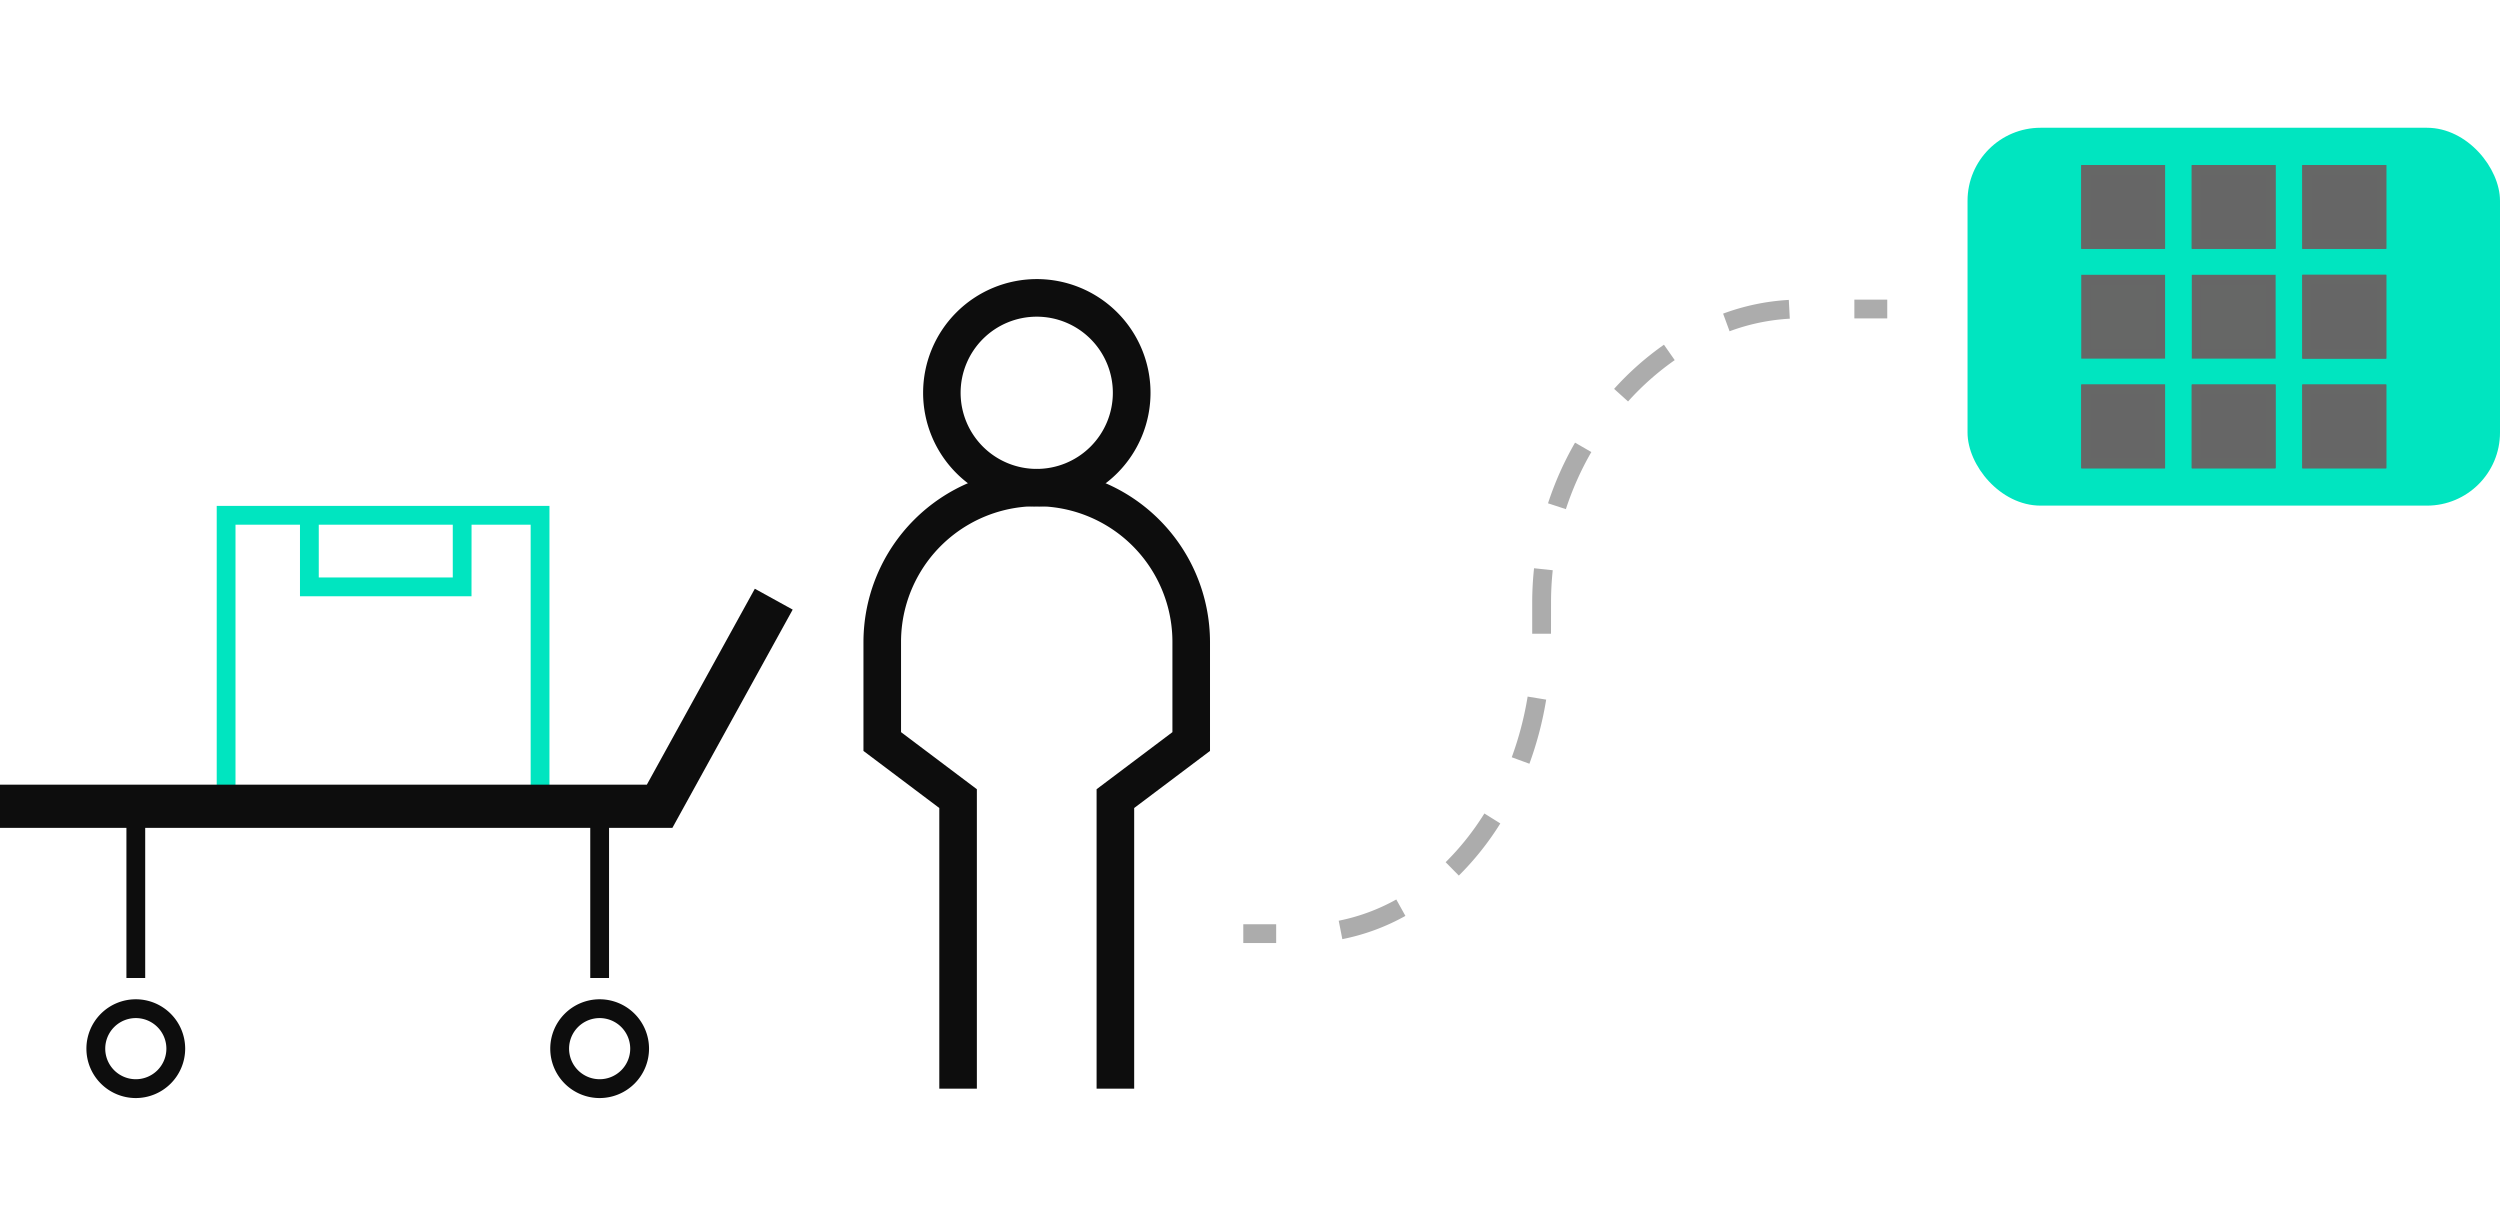 <?xml version="1.0" encoding="UTF-8"?>
<svg xmlns="http://www.w3.org/2000/svg" id="Layer_1" viewBox="0 0 147.208 72.18">
  <defs>
    <style>
      .cls-1 {
        fill: #acacac;
      }

      .cls-2 {
        fill: #0d0d0d;
      }

      .cls-3 {
        fill: #00e5c0;
      }

      .cls-4 {
        fill: #666;
      }

      .cls-5 {
        fill: #666766;
      }
    </style>
  </defs>
  <g id="Groupe_1292">
    <g id="Groupe_869">
      <g id="Groupe_846">
        <g id="Groupe_843">
          <rect id="Rectangle_1301" class="cls-1" x="73.209" y="54.423" width="1.936" height="1.106"></rect>
        </g>
        <g id="Groupe_844">
          <path id="Tracé_6100" class="cls-1" d="M79.041,55.3l-.213-1.085a11.642,11.642,0,0,0,3.39-1.251l.537.967A12.68,12.68,0,0,1,79.041,55.3Zm6.86-3.743-.777-.788A15.771,15.771,0,0,0,87.405,47.9l.939.586A16.926,16.926,0,0,1,85.901,51.557Zm4.155-6.586-1.039-.381a19.513,19.513,0,0,0,.935-3.573l1.092.179a20.642,20.642,0,0,1-.988,3.776Zm1.272-7.653H90.221V35.49a19.08,19.08,0,0,1,.109-2.03l1.1.118a17.958,17.958,0,0,0-.1,1.912Zm.876-7.338-1.052-.344a18.962,18.962,0,0,1,1.592-3.572l.959.553a17.805,17.805,0,0,0-1.499,3.363Zm3.661-6.341-.821-.741a17.329,17.329,0,0,1,2.935-2.6l.634.907a16.227,16.227,0,0,0-2.748,2.434Zm5.978-4.133-.381-1.038a13.212,13.212,0,0,1,3.869-.808l.058,1.105A12.139,12.139,0,0,0,101.843,19.506Z"></path>
        </g>
        <g id="Groupe_845">
          <rect id="Rectangle_1302" class="cls-1" x="109.191" y="17.643" width="1.936" height="1.106"></rect>
        </g>
      </g>
      <g id="Groupe_849">
        <g id="Groupe_847">
          <path id="Tracé_6101" class="cls-2" d="M61.046,29.824a6.695,6.695,0,1,1,6.7-6.7A6.695,6.695,0,0,1,61.046,29.824Zm0-11.177a4.482,4.482,0,1,0,4.482,4.482A4.482,4.482,0,0,0,61.046,18.647Z"></path>
        </g>
        <g id="Groupe_848">
          <path id="Tracé_6102" class="cls-2" d="M66.784,64.104H64.571V46.472l4.465-3.361v-5.3a7.99,7.99,0,0,0-15.98-.025V43.111l4.465,3.361V64.103H55.309V47.578L50.843,44.217v-6.4a10.203,10.203,0,0,1,20.406,0v6.4l-4.465,3.361Z"></path>
        </g>
      </g>
      <g id="Groupe_861">
        <g id="Groupe_850">
          <rect id="Rectangle_1303" class="cls-3" x="115.855" y="7.523" width="31.353" height="22.25" rx="4.302"></rect>
        </g>
        <g id="Groupe_1183">
          <g id="Groupe_1166">
            <g id="Groupe_1165">
              <rect id="Rectangle_1443" class="cls-4" x="122.552" y="9.719" width="4.934" height="4.934"></rect>
              <path id="Tracé_6218" class="cls-5" d="M122.552,9.719V14.65h4.934V9.716Zm4.368,4.368h-3.8v-3.8h3.8Z"></path>
            </g>
          </g>
          <g id="Groupe_1168">
            <g id="Groupe_1167">
              <rect id="Rectangle_1444" class="cls-4" x="129.058" y="9.719" width="4.934" height="4.934"></rect>
              <path id="Tracé_6219" class="cls-5" d="M129.058,9.719V14.65h4.934V9.716Zm4.369,4.368h-3.8v-3.8h3.8Z"></path>
            </g>
          </g>
          <g id="Groupe_1170">
            <g id="Groupe_1169">
              <rect id="Rectangle_1445" class="cls-4" x="135.566" y="9.719" width="4.945" height="4.934"></rect>
              <path id="Tracé_6220" class="cls-5" d="M135.566,9.719V14.65h4.945V9.716Zm4.38,4.368h-3.814v-3.8h3.814Z"></path>
            </g>
          </g>
          <g id="Groupe_1172">
            <g id="Groupe_1171">
              <rect id="Rectangle_1446" class="cls-4" x="122.551" y="16.181" width="4.937" height="4.937"></rect>
              <path id="Tracé_6221" class="cls-5" d="M123.117,16.753v3.8h3.8v-3.8Z"></path>
            </g>
          </g>
          <g id="Groupe_1174">
            <g id="Groupe_1173">
              <rect id="Rectangle_1447" class="cls-4" x="129.06" y="16.181" width="4.937" height="4.937"></rect>
              <path id="Tracé_6222" class="cls-5" d="M129.624,16.753v3.8h3.8v-3.8Z"></path>
            </g>
          </g>
          <g id="Groupe_1176">
            <g id="Groupe_1175">
              <rect id="Rectangle_1448" class="cls-4" x="135.566" y="16.181" width="4.945" height="4.934"></rect>
              <path id="Tracé_6223" class="cls-5" d="M135.566,16.181v4.934h4.945V16.181Zm4.38,4.367h-3.814v-3.8h3.814Z"></path>
            </g>
          </g>
          <g id="Groupe_1178">
            <g id="Groupe_1177">
              <rect id="Rectangle_1449" class="cls-4" x="122.552" y="22.642" width="4.934" height="4.934"></rect>
              <path id="Tracé_6224" class="cls-5" d="M122.552,22.642v4.933h4.934V22.642Zm4.368,4.368h-3.8v-3.8h3.8Z"></path>
            </g>
          </g>
          <g id="Groupe_1180">
            <g id="Groupe_1179">
              <rect id="Rectangle_1450" class="cls-4" x="129.058" y="22.642" width="4.934" height="4.934"></rect>
              <path id="Tracé_6225" class="cls-5" d="M129.058,22.642v4.933h4.934V22.642Zm4.369,4.368h-3.8v-3.8h3.8Z"></path>
            </g>
          </g>
          <g id="Groupe_1182">
            <g id="Groupe_1181">
              <rect id="Rectangle_1451" class="cls-4" x="135.566" y="22.642" width="4.945" height="4.934"></rect>
              <path id="Tracé_6226" class="cls-5" d="M135.566,22.642v4.933h4.945V22.642Zm4.38,4.368h-3.814v-3.8h3.814Z"></path>
            </g>
          </g>
        </g>
      </g>
      <g id="Groupe_862">
        <path id="Tracé_6103" class="cls-3" d="M32.354,48.472H31.247V30.896h-17.38V48.472H12.761V29.789H32.354Z"></path>
      </g>
      <g id="Groupe_863">
        <path id="Tracé_6104" class="cls-3" d="M27.764,35.109h-10.1V30.343H18.77v3.66h7.891v-3.66h1.106Z"></path>
      </g>
      <g id="Groupe_868">
        <g id="Groupe_864">
          <path id="Tracé_6105" class="cls-2" d="M7.997,64.657a2.908,2.908,0,1,1,2.907-2.909v.001A2.911,2.911,0,0,1,7.997,64.657Zm0-4.709a1.8,1.8,0,1,0,1.8,1.8,1.8,1.8,0,0,0-1.8-1.8Z"></path>
        </g>
        <g id="Groupe_865">
          <path id="Tracé_6106" class="cls-2" d="M35.309,64.657a2.908,2.908,0,1,1,2.908-2.908h0A2.91,2.91,0,0,1,35.309,64.657Zm0-4.709a1.8,1.8,0,1,0,1.8,1.8,1.8,1.8,0,0,0-1.8-1.8Z"></path>
        </g>
        <g id="Groupe_866">
          <path id="Tracé_6107" class="cls-2" d="M35.862,57.587h-1.106V48.029H8.55v9.558h-1.106V46.922H35.863Z"></path>
        </g>
        <g id="Groupe_867">
          <path id="Tracé_6108" class="cls-2" d="M39.592,48.748H0V46.203H38.089l6.358-11.536,2.229,1.229Z"></path>
        </g>
      </g>
    </g>
  </g>
</svg>
